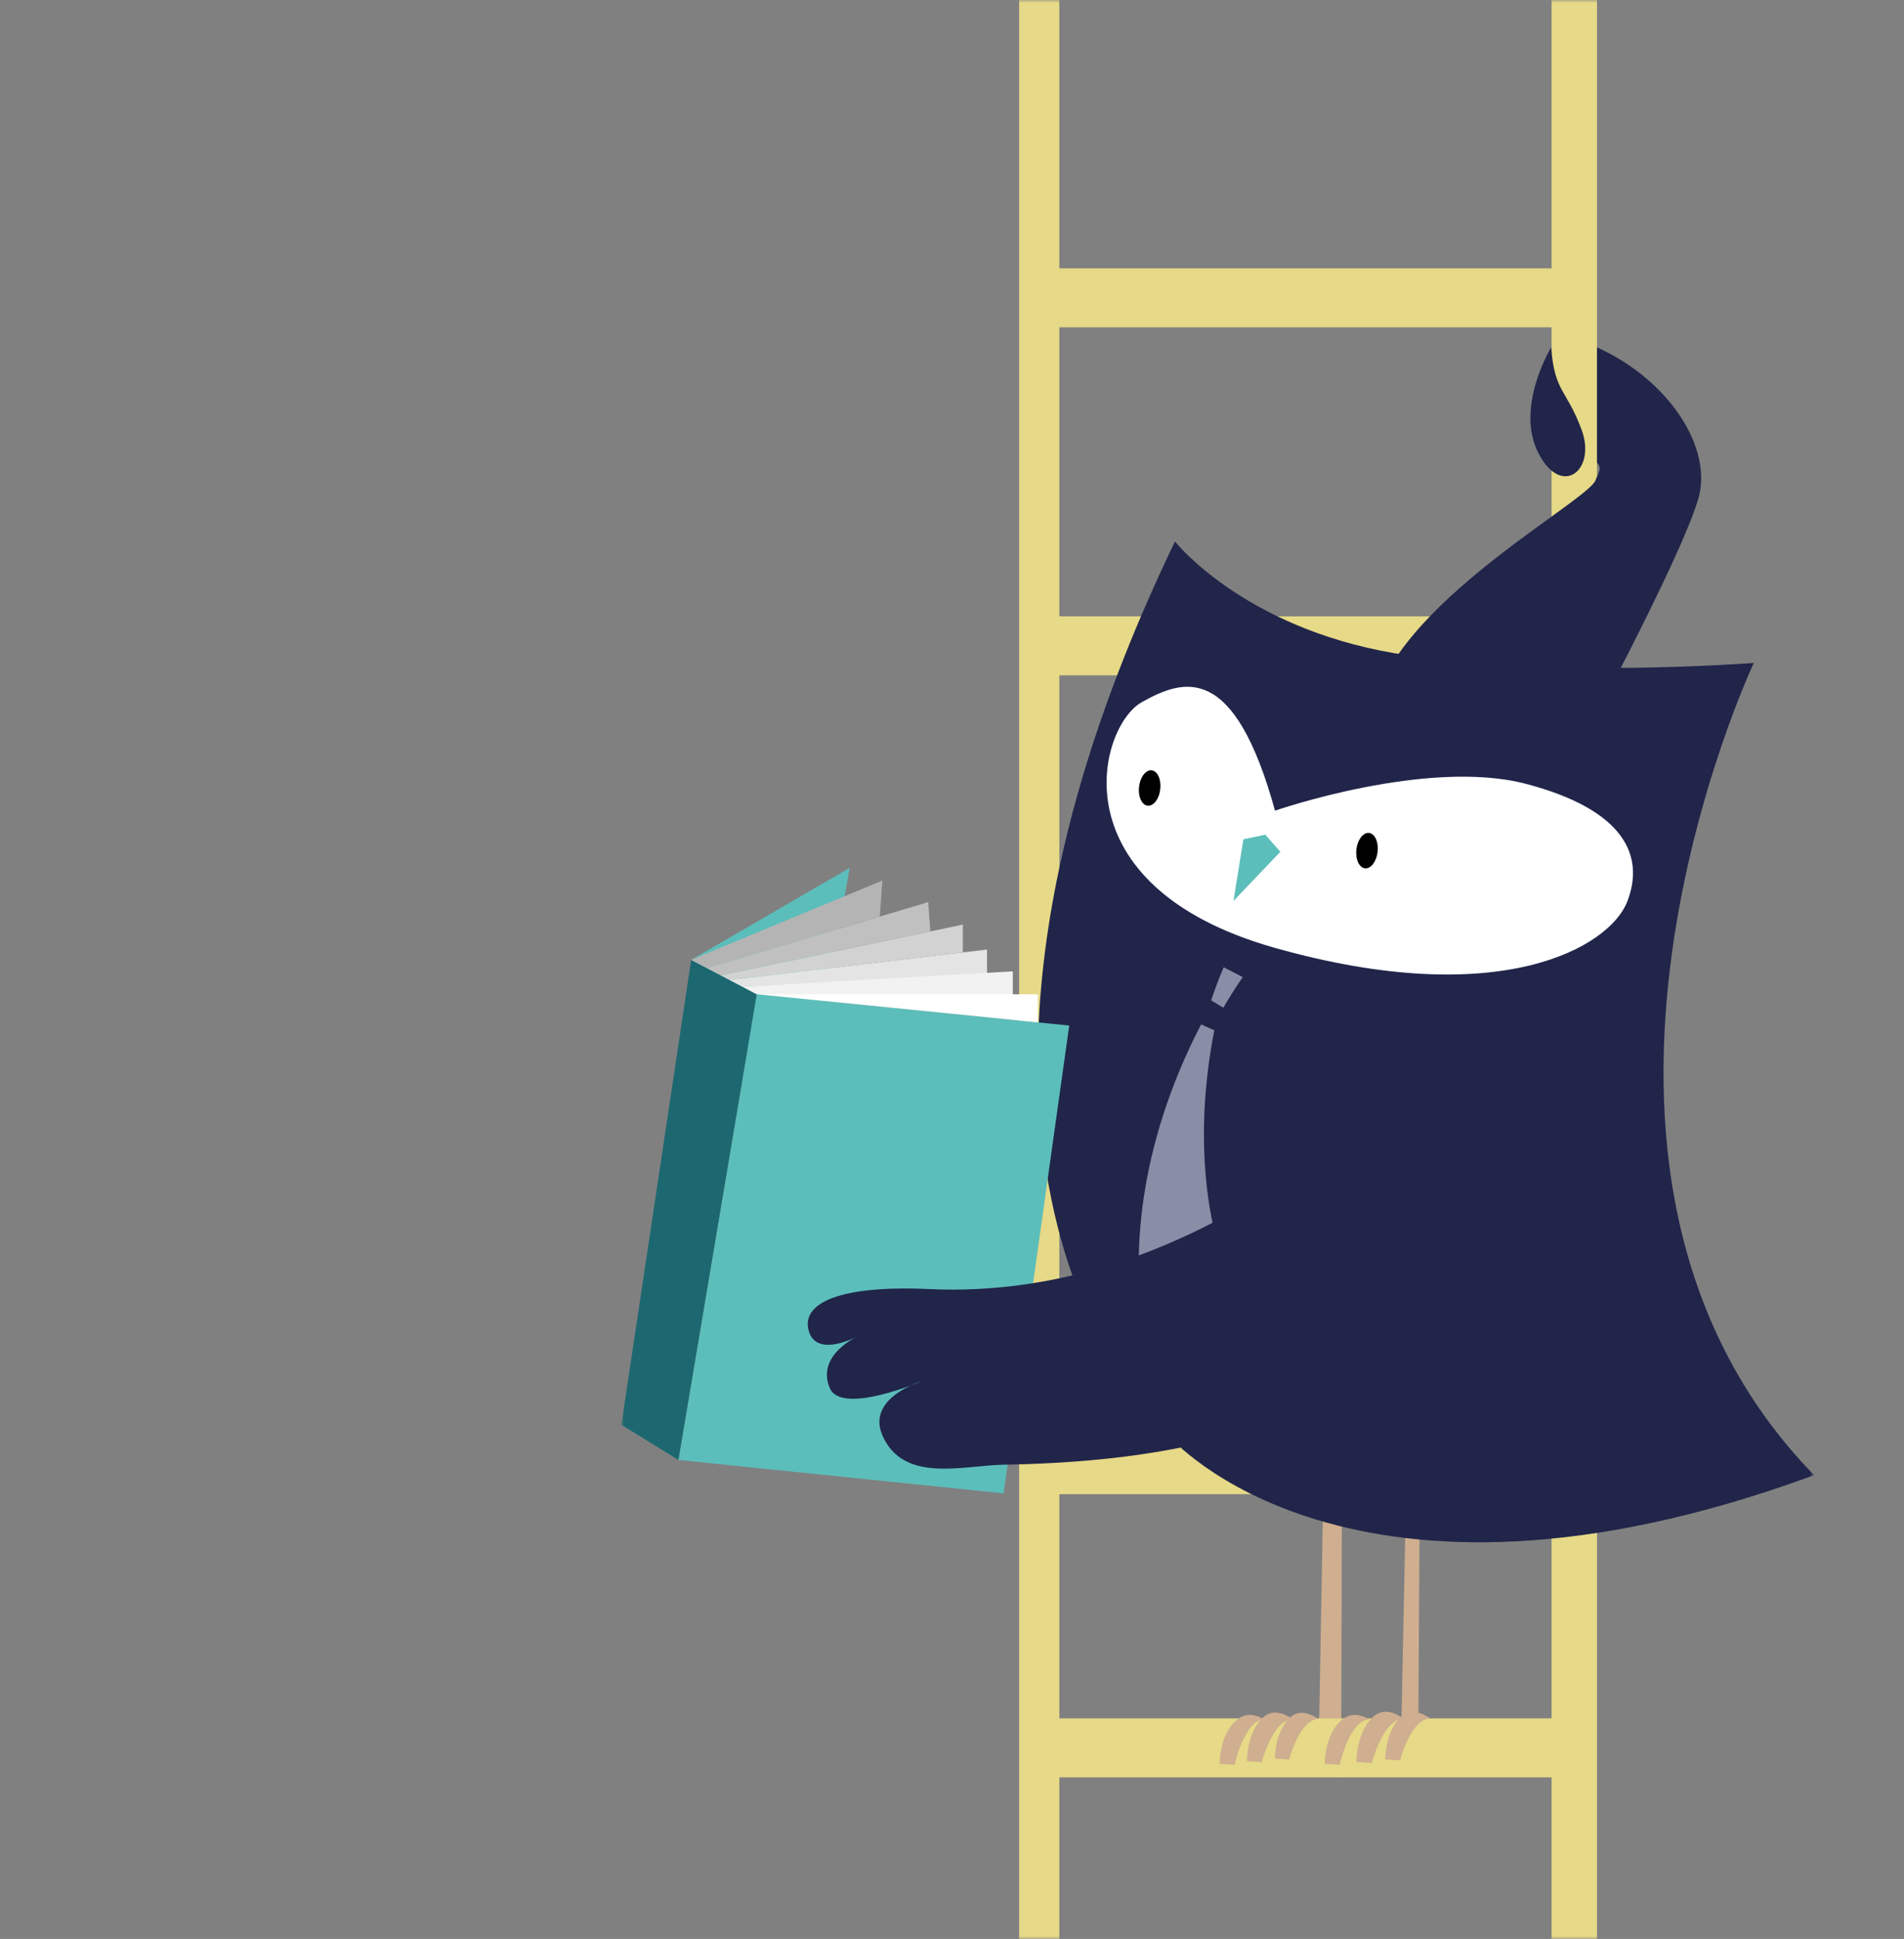 <?xml version="1.0" encoding="UTF-8"?>
<svg width="334px" height="340px" viewBox="0 0 334 340" version="1.1" xmlns="http://www.w3.org/2000/svg" xmlns:xlink="http://www.w3.org/1999/xlink">
    <rect x="0" y="0" width="334" height="340" fill="#808080" stroke="none"/>
    <title>Group 269 Copy 2</title>
    <defs>
        <path d="M24,0 L309,0 C322.255,-3.55271368e-15 333,10.745 333,24 L333,323.385 C333,332.561 325.561,340 316.385,340 L299.769,340 L262.917,340 L226.097,340 L24,340 C10.745,340 2.84217094e-14,329.255 0,316 L0,24 C0,10.745 10.745,0 24,0 Z" id="path-1"></path>
        <polygon id="path-3" points="0 400 209.234 400 209.234 0 0 0"></polygon>
    </defs>
    <g id="Home" stroke="none" stroke-width="1" fill="none" fill-rule="evenodd">
        <g id="Artboard" transform="translate(-144, -498)">
            <g id="Group-269-Copy-2" transform="translate(144.133, 498)">
                <mask id="mask-2" fill="white">
                    <use xlink:href="#path-1"></use>
                </mask>
                <g id="Mask"></g>
                <g id="Group-44" mask="url(#mask-2)">
                    <g transform="translate(108.867, -4)">
                        <polygon id="Fill-1" fill="#E6D987" points="69.777 399.999 76.832 399.999 76.832 3.091 69.777 3.091"></polygon>
                        <polygon id="Fill-2" fill="#E6D987" points="163.177 400 171.144 400 171.144 3.092 163.177 3.092"></polygon>
                        <polygon id="Fill-3" fill="#E6D987" points="74.119 122.419 165.89 122.419 165.89 112.082 74.119 112.082"></polygon>
                        <polygon id="Fill-4" fill="#E6D987" points="74.119 61.393 165.89 61.393 165.89 51.056 74.119 51.056"></polygon>
                        <polygon id="Fill-6" fill="#E6D987" points="74.119 266.012 165.89 266.012 165.89 255.675 74.119 255.675"></polygon>
                        <g id="Group-43" stroke-width="1" fill="none">
                            <path d="M163.105,64.912 C163.105,64.912 156.779,75.283 160.805,83.334 C164.831,91.386 171.067,86.555 168.466,79.423 C165.866,72.292 163.681,72.83 163.105,64.912" id="Fill-11" fill="#21254A"></path>
                            <polygon id="Fill-13" fill="#CFAF90" points="123.23 260.008 122.241 315.42 126.261 315.662 126.412 260.2"></polygon>
                            <polygon id="Fill-15" fill="#CFAF90" points="137.624 267.512 136.708 312.389 139.766 312.574 140.045 267.658"></polygon>
                            <mask id="mask-4" fill="white">
                                <use xlink:href="#path-3"></use>
                            </mask>
                            <g id="Clip-18"></g>
                            <polygon id="Fill-17" fill="#E6D987" mask="url(#mask-4)" points="74.119 315.663 165.89 315.663 165.89 305.326 74.119 305.326"></polygon>
                            <path d="M198.654,120.249 C198.654,120.249 162.152,123.092 135.572,118.537 C108.992,113.981 97.111,98.954 97.111,98.954 C43.602,210.141 96.089,255.853 96.089,255.853 C96.089,255.853 127.609,292.681 209.234,262.677 C156.76,208.892 198.654,120.249 198.654,120.249" id="Fill-19" fill="#21254A" mask="url(#mask-4)"></path>
                            <path d="M114.662,146.155 C114.662,146.155 141.359,136.89 158.723,141.463 C176.087,146.036 179.556,154.174 176.441,162.127 C173.326,170.082 154.143,181.35 114.688,170.228 C76.143,159.362 83.643,131.41 91.29,127.128 C98.692,122.984 107.494,120.12 114.662,146.155" id="Fill-20" fill="#FFFFFF" mask="url(#mask-4)"></path>
                            <polygon id="Fill-21" fill="#5CBEBB" mask="url(#mask-4)" points="109.113 151.172 107.375 161.987 115.599 153.365 112.963 150.373"></polygon>
                            <path d="M94.533,142.394 C94.337,144.106 93.344,145.399 92.317,145.28 C91.289,145.163 90.616,143.679 90.812,141.967 C91.008,140.255 92.001,138.962 93.028,139.08 C94.056,139.198 94.73,140.682 94.533,142.394" id="Fill-22" fill="#000000" mask="url(#mask-4)"></path>
                            <path d="M132.661,153.375 C132.464,155.087 131.472,156.38 130.444,156.261 C129.417,156.144 128.743,154.66 128.939,152.948 C129.136,151.235 130.129,149.943 131.156,150.061 C132.183,150.179 132.857,151.663 132.661,153.375" id="Fill-23" fill="#000000" mask="url(#mask-4)"></path>
                            <path d="M171.145,85.175 C172.149,86.042 171.287,87.14 170.89,88.199 C169.301,92.435 127.341,114.13 131.669,135.114 L167.383,136.173 C167.383,136.173 185.498,102.816 188.891,91.554 C191.564,82.683 183.889,70.665 171.145,64.912" id="Fill-24" fill="#21254A" mask="url(#mask-4)"></path>
                            <path d="M101.704,183.63 C97.656,191.425 94.492,199.79 92.598,208.68 C90.705,217.55 90.127,226.997 91.507,236.484 C95.487,239.912 99.702,242.738 103.982,244.932 C104.356,243.947 104.74,242.987 105.133,242.051 L105.729,240.666 L106.395,239.297 C106.844,238.395 107.293,237.521 107.763,236.667 C108.262,235.804 108.767,234.966 109.277,234.152 C105.669,227.364 103.376,219.372 102.574,210.901 C102.165,206.667 102.095,202.318 102.332,197.923 C102.593,193.533 103.143,189.097 104.014,184.665 L101.704,183.63 Z" id="Fill-25" fill="#898DA6" mask="url(#mask-4)"></path>
                            <path d="M105.665,173.62 C105.204,174.646 104.844,175.579 104.477,176.544 C104.12,177.502 103.779,178.456 103.462,179.413 L105.595,180.711 C106.666,178.882 107.755,177.123 109.011,175.347 C107.904,174.756 106.779,174.197 105.665,173.62" id="Fill-26" fill="#898DA6" mask="url(#mask-4)"></path>
                            <path d="M117.444,305.052 C117.444,305.052 114.775,306.967 114.64,312.382 L117.16,312.534 C117.16,312.534 118.919,305.573 122.264,305.423 C122.264,305.423 119.423,303.291 117.444,305.052" id="Fill-27" fill="#CFAF90" mask="url(#mask-4)"></path>
                            <path d="M112.623,305.129 C112.623,305.129 109.888,307.17 109.745,312.831 L112.357,312.989 C112.357,312.989 114.234,305.623 117.701,305.465 C117.701,305.465 114.84,303.093 112.623,305.129" id="Fill-28" fill="#CFAF90" mask="url(#mask-4)"></path>
                            <path d="M107.906,305.671 C107.906,305.671 105.102,307.61 104.957,313.305 L107.585,313.463 C107.585,313.463 109.26,305.684 112.748,305.523 C112.748,305.523 110.123,303.609 107.906,305.671" id="Fill-29" fill="#CFAF90" mask="url(#mask-4)"></path>
                            <path d="M136.903,304.943 C136.903,304.943 134.145,306.921 134.005,312.519 L136.61,312.676 C136.61,312.676 138.428,305.481 141.886,305.326 C141.886,305.326 138.95,303.122 136.903,304.943" id="Fill-30" fill="#CFAF90" mask="url(#mask-4)"></path>
                            <path d="M131.921,305.023 C131.921,305.023 129.094,307.131 128.946,312.983 L131.646,313.146 C131.646,313.146 133.586,305.533 137.17,305.369 C137.17,305.369 134.212,302.918 131.921,305.023" id="Fill-31" fill="#CFAF90" mask="url(#mask-4)"></path>
                            <path d="M126.337,305.671 C126.337,305.671 123.532,307.61 123.388,313.305 L126.015,313.463 C126.015,313.463 127.692,305.684 131.179,305.523 C131.179,305.523 128.554,303.609 126.337,305.671" id="Fill-32" fill="#CFAF90" mask="url(#mask-4)"></path>
                            <polygon id="Fill-33" fill="#5CBEBB" mask="url(#mask-4)" points="12.245 172.32 40.06 156.18 34.305 188.306 15.296 186.7"></polygon>
                            <polygon id="Fill-34" fill="#5CBEBB" mask="url(#mask-4)" points="23.749 178.345 78.564 183.83 67.05 265.869 10.007 260.008"></polygon>
                            <path d="M132.461,197.616 C132.461,197.616 99.965,232.165 53.966,230.046 C38.358,229.327 31.477,232.471 32.87,237.377 C34.263,242.283 41.552,238.274 41.552,238.274 C41.552,238.274 34.022,241.621 36.582,247.45 C38.671,252.205 52.643,246.211 52.643,246.211 C52.643,246.211 42.948,249.095 45.784,255.675 C49.444,264.166 59.954,260.965 67.059,260.843 C116.017,260.008 133.673,245.468 144.884,226.895 L132.461,197.616 Z" id="Fill-35" fill="#21254A" mask="url(#mask-4)"></path>
                            <polygon id="Fill-36" fill="#1D6870" mask="url(#mask-4)" points="23.749 178.345 12.245 172.32 0 253.848 10.007 260.008"></polygon>
                            <polygon id="Fill-37" fill="#E3E4E3" mask="url(#mask-4)" points="18.959 175.836 64.145 170.509 64.145 174.887 21.236 177.029"></polygon>
                            <polygon id="Fill-38" fill="#FFFFFF" mask="url(#mask-4)" points="23.749 178.345 73.061 178.345 73.061 183.279"></polygon>
                            <polygon id="Fill-39" fill="#F3F2F3" mask="url(#mask-4)" points="21.236 177.029 68.661 174.331 68.661 178.345 23.749 178.345"></polygon>
                            <polygon id="Fill-40" fill="#D2D2D2" mask="url(#mask-4)" points="17.437 175.039 59.905 166.133 59.905 171.008 18.959 175.836"></polygon>
                            <polygon id="Fill-41" fill="#C0C0C0" mask="url(#mask-4)" points="15.011 173.769 53.83 162.189 54.197 167.33 17.437 175.039"></polygon>
                            <polygon id="Fill-42" fill="#B5B4B4" mask="url(#mask-4)" points="12.245 172.32 45.784 158.406 45.335 164.723 15.011 173.768"></polygon>
                        </g>
                    </g>
                </g>
            </g>
        </g>
    </g>
</svg>